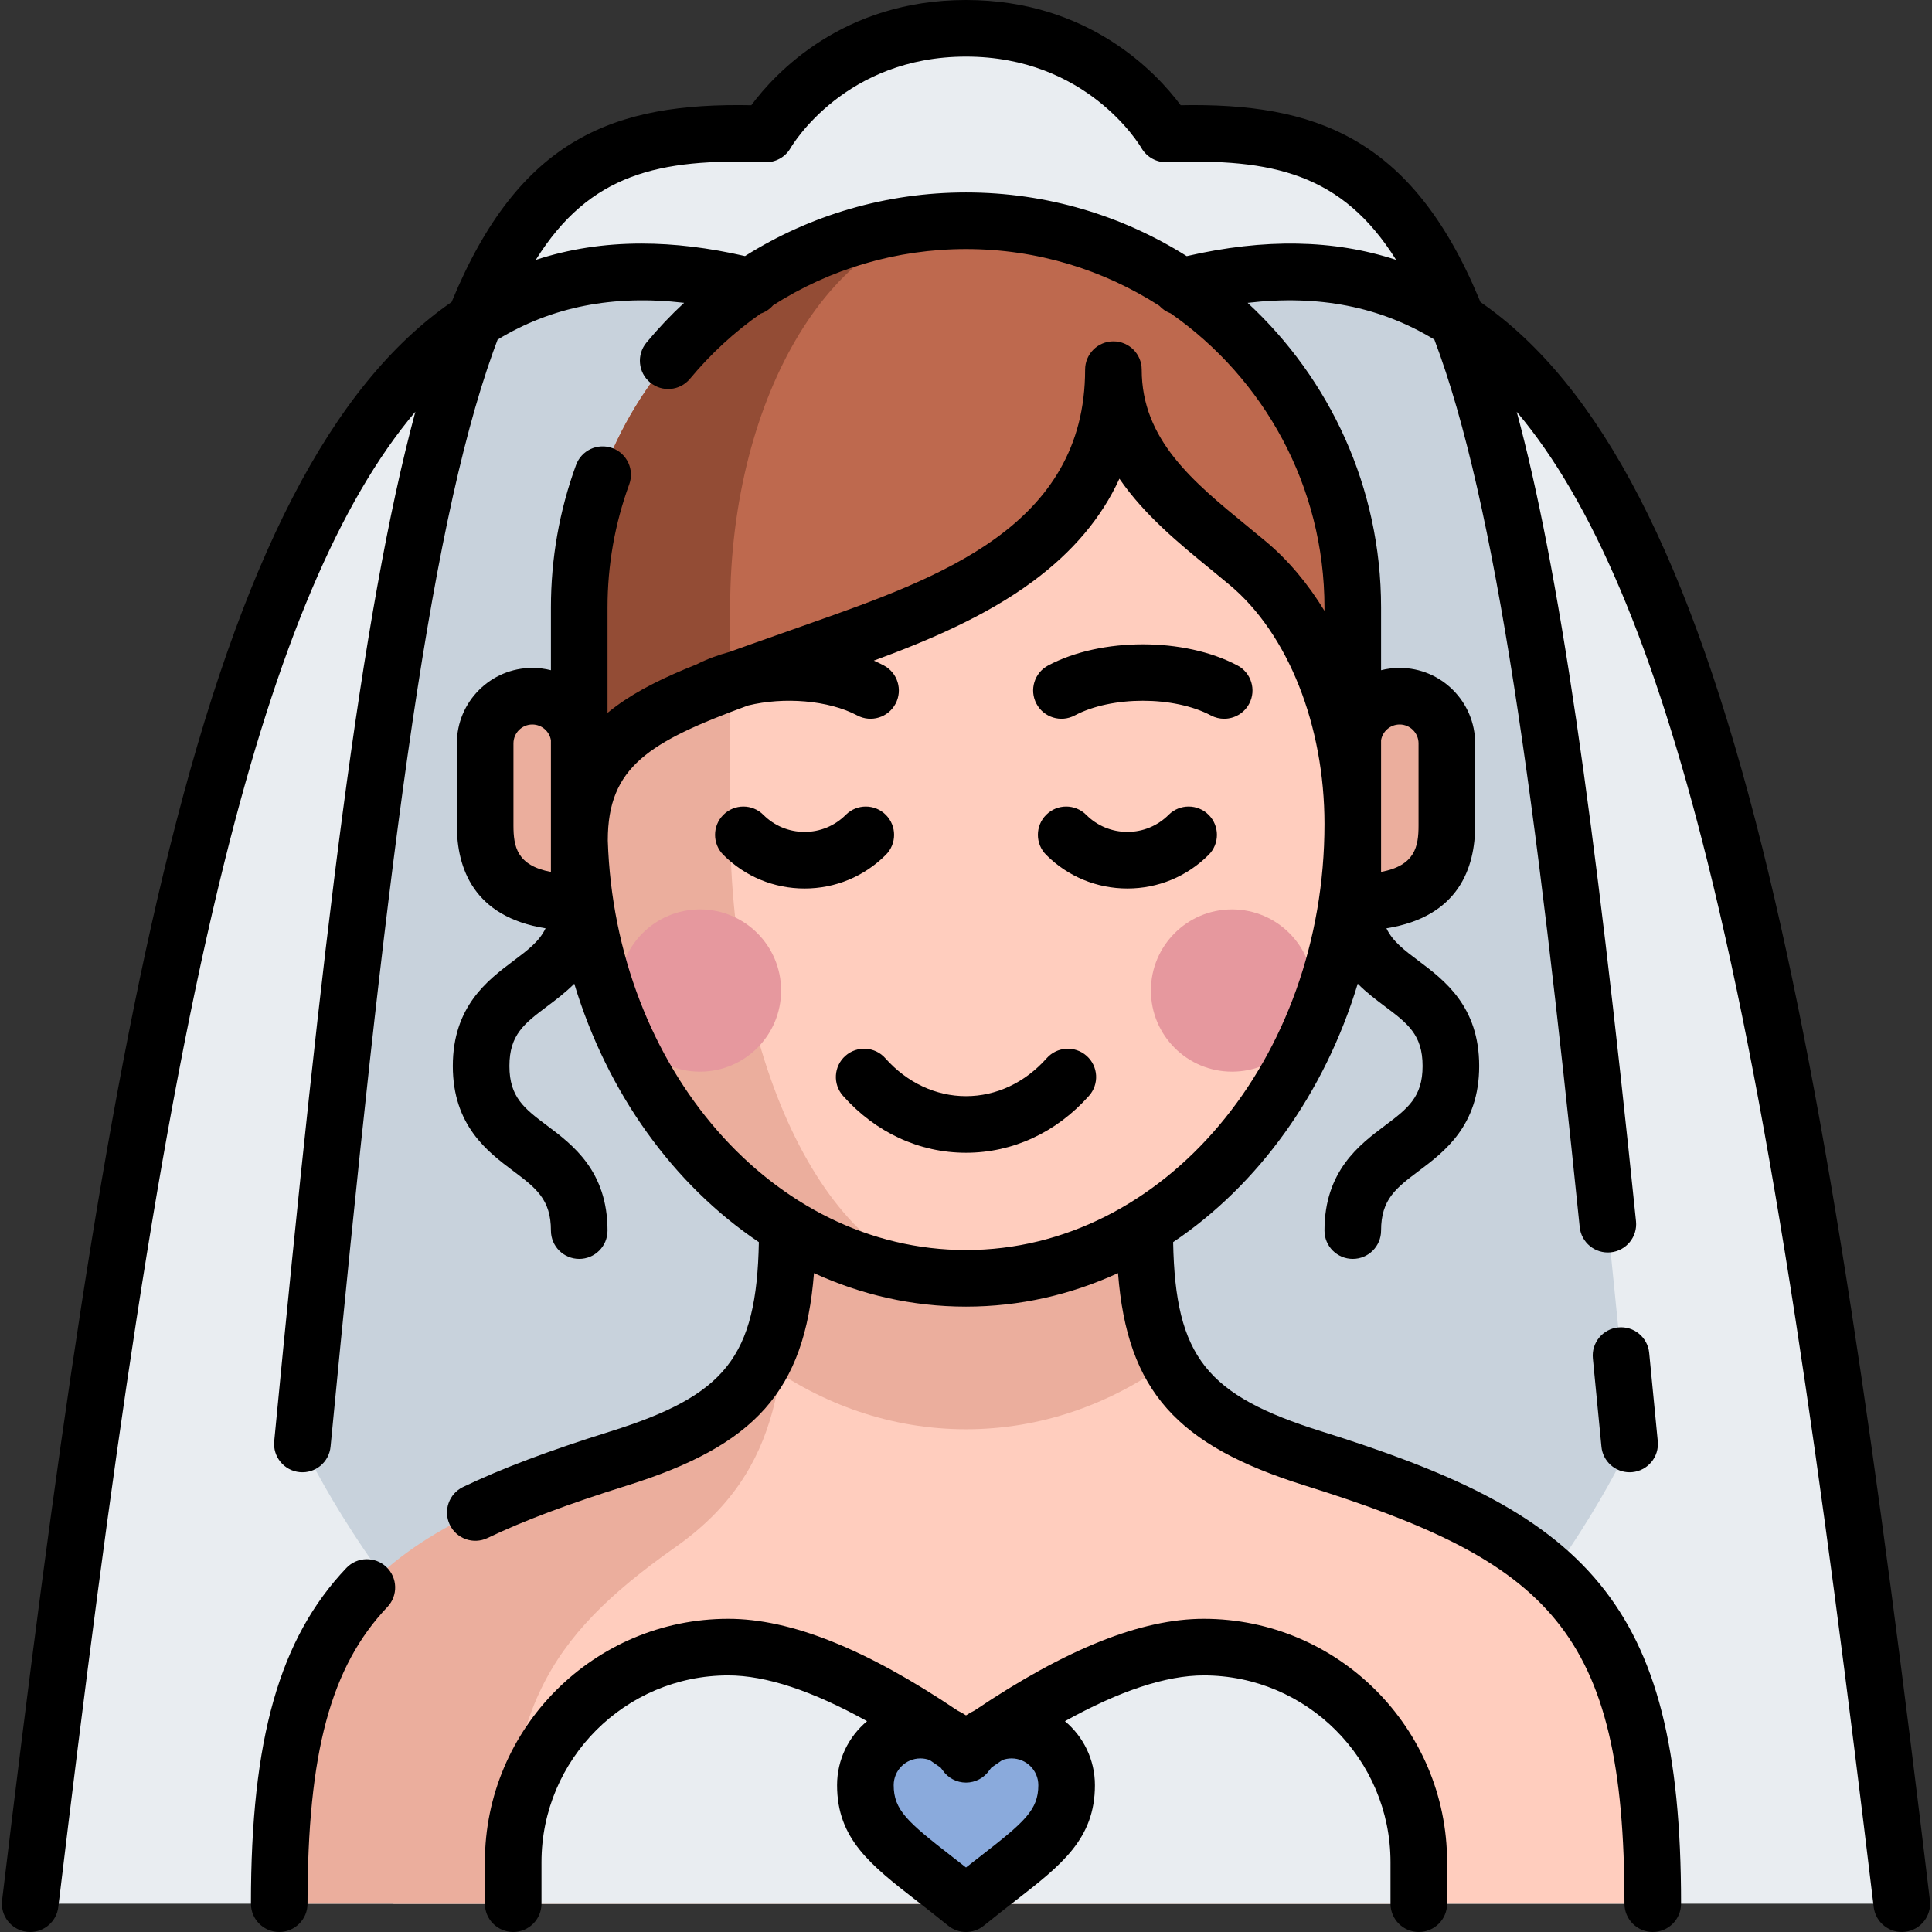 <svg id="Capa_1" enable-background="new 0 0 512.001 512.001" height="512" viewBox="0 0 512.001 512.001" width="512" xmlns="http://www.w3.org/2000/svg"><rect x="0" y="0" width="512.001" height="512.001" fill="#333333" stroke="none"/><g><g><path d="m80.136 382.664c30.07-312.476 44.865-350.164 122.865-347.164 0 0 16-28 53-28s53 28 53 28c78-3 92.794 34.688 122.865 347.164 0 0-54.365 121.836-175.365 121.836s-176.365-121.836-176.365-121.836z" fill="#e9edf1"/><path d="m8.001 504.5c36-300 67.399-460 191.199-428.5h113.601c123.801-31.5 155.199 128.5 191.199 428.5z" fill="#e9edf1"/><path d="m80.136 382.664c15.66-162.737 27.179-250.937 45.639-297.68 20.187-13.188 44.237-16.411 73.425-8.984h113.601c29.188-7.427 53.238-4.204 73.425 8.984 18.46 46.743 29.978 134.943 45.639 297.68 0 0-54.365 121.836-175.365 121.836s-176.364-121.836-176.364-121.836z" fill="#c8d2dc"/><path d="m104.26 504.5c0-77 17.575-97 68.77-118 15.307-6.279 22.852-13.396 29.25-25.581 4.573-8.71 102.868-8.71 107.441 0 6.398 12.185 18.247 19.302 38.279 25.581 67 21 90 41 90 118z" fill="#ffcdbe"/><path d="m164.001 386.5c34.352-10.767 44.64-24 44.64-61.023 0 37.023-.534 64.023-29.64 84.523-34.884 24.569-45 44-45 94.5h-60c0-77 23-97 90-118z" fill="#ebae9d"/><path d="m309.734 360.913c-15.624 11.32-34.028 17.857-53.733 17.857s-38.109-6.537-53.733-17.857c4.575-8.71 6.373-20.001 6.373-35.436h94.719c0 15.435 1.799 26.725 6.374 35.436z" fill="#ebae9d"/><path d="m136.001 504.5s0-7.222 0-11c0-31.48 25.52-57 57-57 22.555 0 49.521 17.894 63 27.5 13.479-9.606 40.445-27.5 63-27.5 31.48 0 57 25.52 57 57v11" fill="#e9edf1"/><path d="m243.922 458.5c5.025 0 9.455 2.541 12.079 6.407 2.624-3.867 7.054-6.407 12.079-6.407 8.056 0 14.587 6.531 14.587 14.587 0 12.871-9.509 17.475-26.666 31.413-17.157-13.938-26.666-18.542-26.666-31.413 0-8.056 6.531-14.587 14.587-14.587z" fill="#8aaadc"/><path d="m153.572 197c0-6.904-5.596-12.5-12.5-12.5s-12.5 5.596-12.5 12.5 0 10.495 0 21.765 4.928 20.406 25 20.406 0-42.171 0-42.171z" fill="#ebae9d"/><path d="m358.429 197c0-6.904 5.596-12.5 12.5-12.5s12.5 5.596 12.5 12.5 0 10.495 0 21.765-4.928 20.406-25 20.406 0-42.171 0-42.171z" fill="#ebae9d"/><path d="m173.501 171c0-56.609 25.891-102.5 82.5-102.5s102.5 45.891 102.5 102.5v47.377c0 66.492-45.891 120.393-102.5 120.393s-82.5-53.902-82.5-120.393c0-12.946 0-36.355 0-47.377z" fill="#ffcdbe"/><path d="m256.001 58.5c-34.518 0-62.5 45.891-62.5 102.5v57.377c0 66.492 27.982 120.393 62.5 120.393-56.609 0-102.5-53.902-102.5-120.393 0-12.946 0-46.355 0-57.377 0-56.609 45.89-102.5 102.5-102.5z" fill="#ebae9d"/><circle cx="326.501" cy="262.5" fill="#e6989e" r="21.5"/><circle cx="185.501" cy="262.5" fill="#e6989e" r="21.5"/><path d="m330.699 149.277c-16.184-13.547-35.632-26.777-35.632-51.317 0 48.96-46.778 63.236-82.842 76.058s-58.652 18.976-58.652 48.65c-.042-1.425-.072-2.854-.072-4.291 0-12.946 0-46.355 0-57.377 0-56.609 45.891-102.5 102.5-102.5s102.5 45.891 102.5 102.5v57.377c0-29.675-11.618-55.553-27.802-69.1z" fill="#be694e"/><path d="m256.001 58.5c-34.518 0-62.5 45.891-62.5 102.5v19.696c-24.983 9.26-39.928 17.836-39.928 41.971v-.001c-.042-1.424-.072-2.853-.072-4.29 0-12.946 0-46.355 0-57.377 0-56.608 45.89-102.499 102.5-102.499z" fill="#934c35"/></g><path d="m7.107 511.947c-4.113-.494-7.046-4.228-6.553-8.34 13.988-116.569 26.893-208.61 44.406-278.915 19.09-76.635 42.842-122.619 74.725-144.656 17.948-43.576 43.176-52.855 79.421-52.152 6.329-8.516 24.307-27.884 56.894-27.884s50.566 19.368 56.895 27.884c35.382-.669 61.072 8.347 78.947 50.993.162.386.322.772.483 1.164 31.88 22.039 55.628 68.02 74.716 144.65 17.513 70.305 30.418 162.346 44.406 278.915.493 4.113-2.44 7.847-6.553 8.34-4.108.492-7.846-2.441-8.34-6.553-13.921-116.01-26.743-207.525-44.068-277.076-14.121-56.688-30.468-95.427-50.539-119.179 11.141 41.249 20.457 105.589 31.612 214.518.422 4.121-2.576 7.803-6.697 8.225-4.115.421-7.803-2.576-8.225-6.697-11.525-112.532-22.106-191.794-38.513-235.189-14.323-8.716-30.647-11.94-49.492-9.736 21.74 20.11 35.368 48.863 35.368 80.741v16.614c1.577-.401 3.228-.614 4.928-.614 11.028 0 20 8.972 20 20v21.765c0 11.163-4.335 24.205-23.511 27.249 1.666 3.479 4.701 5.759 8.587 8.679 6.751 5.07 15.996 12.014 15.996 27.807s-9.245 22.737-15.996 27.808c-6.024 4.525-10.004 7.515-10.004 15.814 0 4.142-3.358 7.5-7.5 7.5s-7.5-3.358-7.5-7.5c0-15.793 9.245-22.737 15.996-27.808 6.024-4.525 10.004-7.515 10.004-15.814s-3.98-11.289-10.004-15.815c-2.262-1.699-4.804-3.608-7.184-5.99-8.778 29.026-26.319 53.29-48.918 68.482.586 30.476 8.895 40.62 39.349 50.166 32.783 10.275 57.859 21.079 73.685 40.405 15.121 18.466 21.572 43.812 21.572 84.752 0 4.142-3.358 7.5-7.5 7.5s-7.5-3.358-7.5-7.5c0-72.658-20.121-90.589-84.743-110.843-33.761-10.582-47.032-24.938-49.47-56.268-12.481 5.731-26.075 8.882-40.287 8.882s-27.805-3.151-40.287-8.882c-2.438 31.33-15.709 45.686-49.47 56.268-15.77 4.943-27.54 9.37-37.038 13.93-3.734 1.791-8.214.219-10.007-3.515s-.219-8.214 3.515-10.007c10.163-4.879 22.569-9.557 39.044-14.721 30.454-9.545 38.763-19.69 39.349-50.166-22.599-15.192-40.139-39.456-48.917-68.482-2.38 2.382-4.922 4.291-7.184 5.99-6.025 4.525-10.005 7.515-10.005 15.814s3.98 11.289 10.004 15.815c6.751 5.07 15.996 12.015 15.996 27.807 0 4.142-3.358 7.5-7.5 7.5s-7.5-3.358-7.5-7.5c0-8.299-3.98-11.289-10.004-15.815-6.75-5.07-15.996-12.014-15.996-27.807s9.245-22.737 15.996-27.808c3.887-2.919 6.922-5.2 8.587-8.679-19.176-3.044-23.511-16.086-23.511-27.249v-21.764c0-11.028 8.972-20 20-20 1.7 0 3.351.213 4.928.614v-16.614c0-12.982 2.242-25.694 6.662-37.782 1.423-3.89 5.73-5.889 9.62-4.468 3.89 1.423 5.89 5.73 4.468 9.62-3.815 10.432-5.75 21.411-5.75 32.63v27.919c.713-.588 1.452-1.165 2.218-1.73 5.908-4.357 13.027-7.794 21.38-11.118 2.679-1.367 5.635-2.472 8.756-3.312 3.275-1.19 6.707-2.4 10.299-3.666 1.974-.696 3.994-1.408 6.058-2.141 1.573-.56 3.166-1.121 4.774-1.689 34.255-12.082 73.08-25.777 73.08-67.303 0-4.142 3.358-7.5 7.5-7.5s7.5 3.358 7.5 7.5c0 18.561 13.604 29.7 28.008 41.493 1.664 1.362 3.317 2.716 4.939 4.073 5.915 4.951 11.125 11.181 15.488 18.344v-.87c0-32.228-16.131-60.759-40.744-77.944-1.151-.417-2.191-1.111-3.018-2.023-14.792-9.512-32.381-15.033-51.238-15.033-18.375 0-36.038 5.261-51.129 14.91-.882 1.018-2.024 1.779-3.294 2.205-6.905 4.832-13.21 10.618-18.728 17.267-2.646 3.188-7.373 3.628-10.561.983s-3.628-7.373-.983-10.561c3.119-3.759 6.458-7.282 9.988-10.553-18.813-2.183-35.117 1.042-49.422 9.748-.408 1.078-.813 2.18-1.216 3.306-17.412 48.678-28.565 139.503-43.055 290.078-.397 4.124-4.063 7.149-8.184 6.747-4.123-.396-7.144-4.061-6.747-8.184 12.776-132.761 23.033-219.595 37.409-272.838-20.084 23.749-36.437 62.495-50.564 119.209-17.324 69.552-30.146 161.066-44.067 277.077-.457 3.81-3.694 6.607-7.437 6.607-.298 0-.6-.018-.903-.054zm318.778-356.919c-1.58-1.322-3.192-2.642-4.813-3.969-8.599-7.041-17.826-14.596-24.415-24.204-4.741 10.369-12.358 19.385-22.94 27.216-12.493 9.247-27.596 15.639-42.14 21.003.909.398 1.793.824 2.647 1.278 3.658 1.943 5.049 6.483 3.106 10.142s-6.485 5.05-10.142 3.107c-7.665-4.07-19.471-4.952-28.93-2.644-26.291 9.65-37.186 16.301-37.186 35.712 0 .035 0 .069-.001.104 1.948 60.222 43.783 108.497 94.929 108.497 52.383 0 95-50.644 95-112.893 0-26.107-9.623-50.381-25.115-63.349zm-179.885 41.125c-.403-2.355-2.46-4.153-4.928-4.153-2.757 0-5 2.243-5 5v21.765c0 5.535.886 10.609 9.928 12.307v-12.695zm220 0v34.918c9.042-1.697 9.928-6.771 9.928-12.307v-21.764c0-2.757-2.243-5-5-5-2.468 0-4.524 1.798-4.928 4.153zm-168.563-128.295c17.332-10.915 37.543-16.858 58.563-16.858 21.479 0 41.538 6.187 58.492 16.874 20.617-4.737 38.969-4.428 55.486.987-14.32-22.865-32.749-26.946-60.69-25.866-2.773.099-5.384-1.353-6.781-3.741-.579-.991-14.556-24.254-46.507-24.254s-45.928 23.263-46.488 24.221c-1.386 2.426-4.013 3.873-6.8 3.773-28.124-1.081-46.462 3.024-60.723 25.877 8.796-2.887 18.112-4.327 28.014-4.327 8.681.001 17.812 1.107 27.434 3.314zm53.834 442.463c-2.991-2.43-5.811-4.622-8.298-6.555-12.272-9.539-21.139-16.43-21.139-30.68 0-6.804 3.092-12.899 7.945-16.954-14.519-8.062-26.836-12.132-36.779-12.132-27.294 0-49.5 22.206-49.5 49.5v11c0 4.142-3.358 7.5-7.5 7.5s-7.5-3.358-7.5-7.5v-11c0-35.565 28.935-64.5 64.5-64.5 16.552 0 36.465 7.957 60.708 24.285.789.39 1.555.827 2.292 1.309.738-.482 1.503-.919 2.293-1.309 24.243-16.328 44.156-24.285 60.707-24.285 35.565 0 64.5 28.935 64.5 64.5v11c0 4.142-3.358 7.5-7.5 7.5s-7.5-3.358-7.5-7.5v-11c0-27.294-22.206-49.5-49.5-49.5-9.943 0-22.259 4.07-36.78 12.133 4.853 4.055 7.945 10.15 7.945 16.954 0 14.249-8.867 21.141-21.139 30.68-2.487 1.933-5.307 4.125-8.298 6.555-1.376 1.118-3.052 1.678-4.728 1.678-1.675 0-3.351-.56-4.729-1.679zm14.345-43.879c-.949.646-1.905 1.304-2.869 1.977-.193.22-.374.454-.54.7-1.396 2.057-3.72 3.288-6.206 3.288s-4.81-1.232-6.206-3.288c-.167-.246-.348-.48-.54-.7-.964-.673-1.92-1.332-2.869-1.977-.777-.289-1.61-.442-2.463-.442-3.908 0-7.087 3.179-7.087 7.087 0 6.596 3.687 9.776 15.344 18.836 1.202.934 2.48 1.927 3.822 2.982 1.342-1.055 2.62-2.048 3.822-2.982 11.656-9.06 15.344-12.241 15.344-18.836 0-3.908-3.179-7.087-7.087-7.087-.855 0-1.687.153-2.465.442zm-199.116 38.058c0-43.682 7.562-70.287 25.285-88.96 2.852-3.004 7.598-3.129 10.603-.277 3.004 2.852 3.128 7.599.277 10.603-15.033 15.839-21.165 38.62-21.165 78.634 0 4.142-3.358 7.5-7.5 7.5s-7.5-3.358-7.5-7.5zm357.9-121.117c-.768-7.979-1.526-15.779-2.275-23.403-.405-4.123 2.608-7.792 6.73-8.197 4.127-.416 7.793 2.608 8.197 6.73.75 7.634 1.509 15.444 2.278 23.433.397 4.123-2.624 7.788-6.747 8.184-.245.024-.487.035-.728.035-3.817 0-7.082-2.904-7.455-6.782zm-200.99-92.976c-2.753-3.095-2.476-7.836.62-10.588 3.095-2.753 7.836-2.475 10.588.62 5.766 6.482 13.359 10.053 21.383 10.053 8.023 0 15.617-3.57 21.383-10.053 2.753-3.094 7.492-3.373 10.588-.62 3.095 2.752 3.372 7.493.62 10.588-8.651 9.727-20.226 15.084-32.591 15.084-12.366 0-23.94-5.357-32.591-15.084zm-31.713-63.86c-2.929-2.929-2.929-7.678 0-10.606 2.929-2.929 7.678-2.929 10.606 0 2.917 2.917 6.795 4.523 10.921 4.523 4.125 0 8.003-1.607 10.92-4.523 2.929-2.929 7.678-2.928 10.606-.001 2.929 2.929 2.929 7.678 0 10.607-5.75 5.751-13.395 8.917-21.527 8.917-8.13 0-15.776-3.166-21.526-8.917zm85.552 0c-2.929-2.929-2.929-7.678 0-10.607s7.678-2.928 10.607.001c2.917 2.917 6.795 4.523 10.92 4.523s8.004-1.607 10.921-4.523c2.929-2.929 7.678-2.929 10.606 0 2.929 2.929 2.929 7.678 0 10.606-5.75 5.751-13.396 8.917-21.527 8.917s-15.777-3.166-21.527-8.917zm43.659-36.946c-9.783-5.196-26.313-5.196-36.096 0-3.66 1.943-8.199.552-10.142-3.107-1.943-3.658-.552-8.199 3.107-10.142 14.065-7.469 36.101-7.47 50.166 0 3.658 1.943 5.049 6.483 3.106 10.142-1.348 2.538-3.945 3.984-6.63 3.984-1.186 0-2.39-.282-3.511-.877z"/></g></svg>